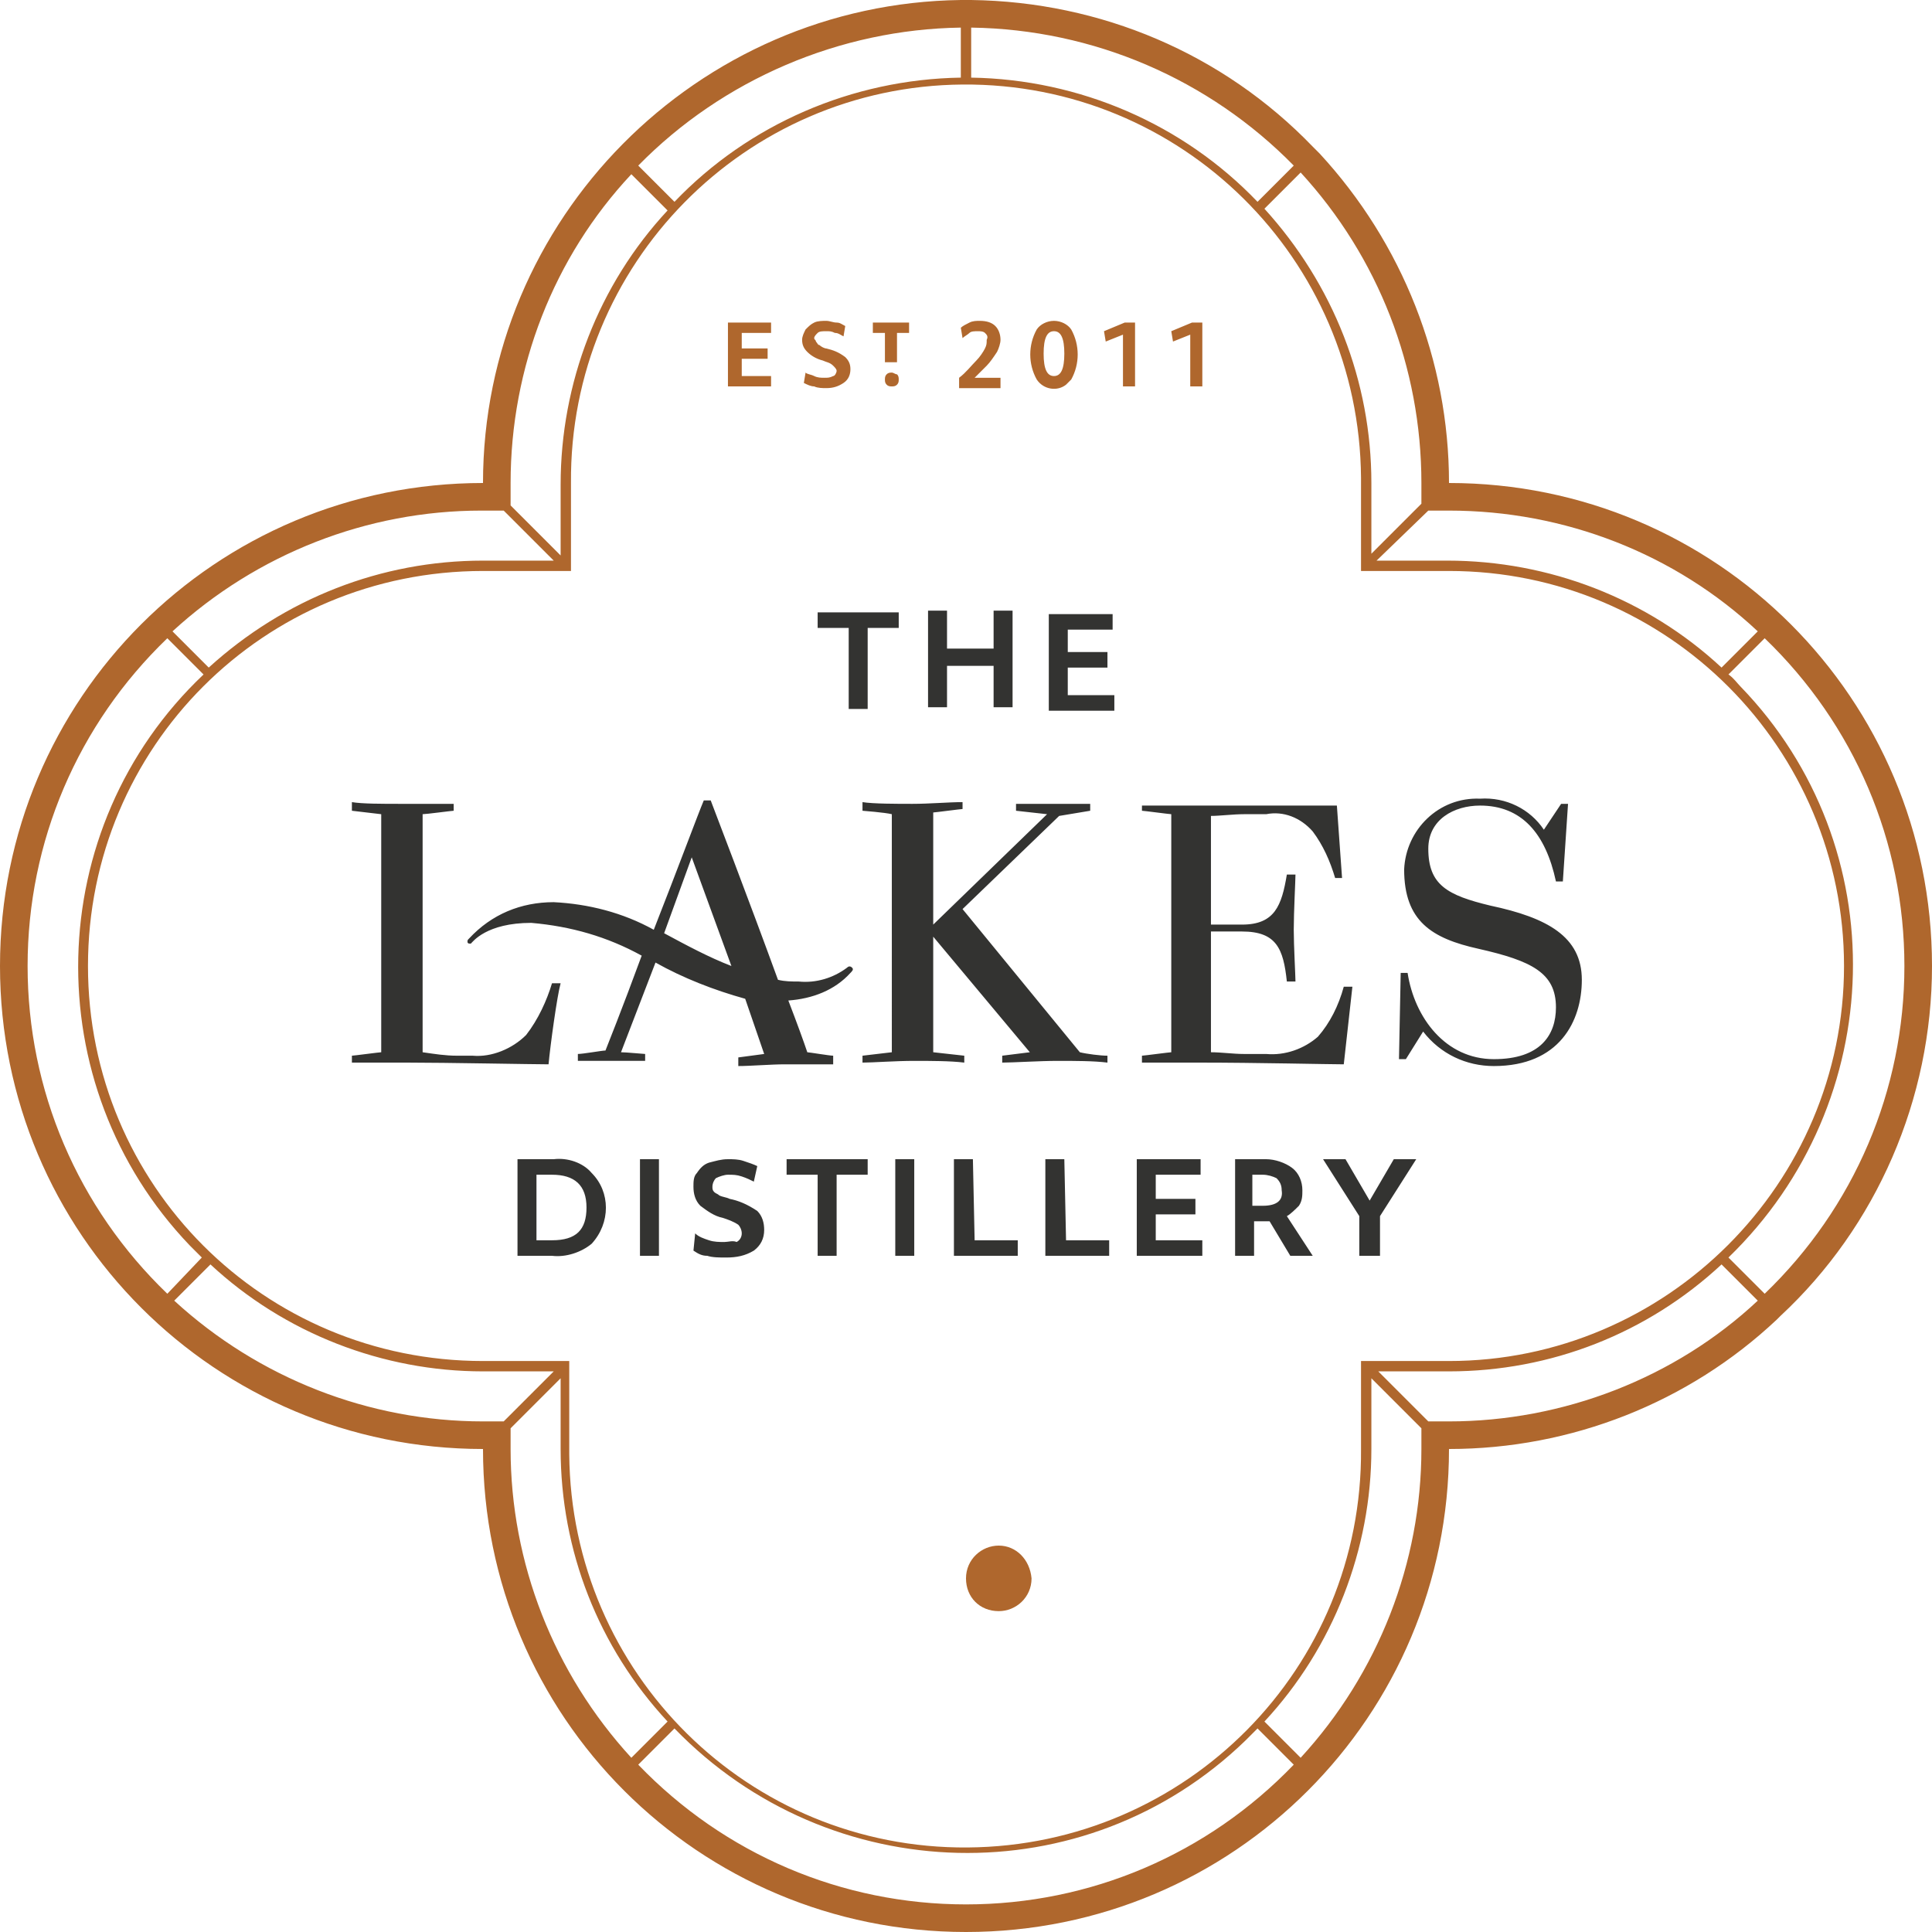 <?xml version="1.0" encoding="utf-8"?>
<!-- Generator: Adobe Illustrator 27.3.1, SVG Export Plug-In . SVG Version: 6.00 Build 0)  -->
<svg version="1.1" id="Layer_1" xmlns="http://www.w3.org/2000/svg" xmlns:xlink="http://www.w3.org/1999/xlink" x="0px" y="0px"
	 viewBox="0 0 112 112" style="enable-background:new 0 0 112 112;" xml:space="preserve">
<style type="text/css">
	.st0{clip-path:url(#SVGID_00000109713586607575734570000011609540261664592538_);}
	.st1{fill:#333331;}
	.st2{clip-path:url(#SVGID_00000129200772374882740620000016226983295669114250_);}
	.st3{fill:#AF672D;}
</style>
<g id="Group_37646">
	<g>
		<defs>
			<rect id="SVGID_1_" width="112" height="112"/>
		</defs>
		<clipPath id="SVGID_00000164513136476043124120000003284009632747191717_">
			<use xlink:href="#SVGID_1_"  style="overflow:visible;"/>
		</clipPath>
		<g id="Group_37645" style="clip-path:url(#SVGID_00000164513136476043124120000003284009632747191717_);">
			<path id="Path_17042" class="st1" d="M49.1,56.1c-0.8,0.6-1.8,0.9-2.8,0.8c-0.4,0-0.8,0-1.2-0.1c-1.6-4.4-3.9-10.4-3.9-10.4h-0.4
				c-0.3,0.7-1.6,4.2-2.9,7.5h0c-1.8-1-3.8-1.5-5.8-1.6c-1.9,0-3.6,0.7-4.9,2.1c-0.1,0.1-0.1,0.1-0.1,0.2c0,0.1,0.1,0.1,0.1,0.1
				c0,0,0.1,0,0.1,0c0.1-0.1,0.9-1.2,3.5-1.2c2.3,0.2,4.4,0.8,6.4,1.9h0c-1.1,3-2.1,5.5-2.1,5.5c-0.2,0-1.3,0.2-1.6,0.2v0.4
				c0.6,0,1.5,0,1.9,0c0.5,0,1.3,0,2,0v-0.4C37.3,61.1,36.3,61,36,61l2-5.2c1.6,0.9,3.4,1.6,5.2,2.1l1.1,3.2l-1.5,0.2v0.5
				c0.7,0,1.9-0.1,2.7-0.1c0.9,0,2,0,2.8,0v-0.5c-0.2,0-1.4-0.2-1.5-0.2c-0.2-0.6-0.6-1.7-1.1-3c1.4-0.1,2.7-0.6,3.6-1.6
				c0.1-0.1,0.2-0.2,0.1-0.3S49.2,56,49.1,56.1 M38.5,54.1l1.6-4.4h0l2.3,6.3C41.1,55.5,39.8,54.8,38.5,54.1 M55.8,52.7l5.6-5.4
				l1.8-0.3v-0.4c-0.8,0-1,0-2,0c-1.1,0-1.7,0-2.3,0V47l1.8,0.2l-6.6,6.4v-6.5c0.1,0,1.6-0.2,1.7-0.2v-0.4c-0.8,0-1.9,0.1-2.9,0.1
				c-0.9,0-2.3,0-2.9-0.1V47c0,0,1.3,0.1,1.7,0.2V61c0,0-1.7,0.2-1.7,0.2v0.4c0.6,0,1.9-0.1,3-0.1c0.9,0,2.1,0,2.9,0.1v-0.4L54.1,61
				v-6.7l5.6,6.7l-1.6,0.2v0.4c0.6,0,2.2-0.1,3.2-0.1s2.1,0,2.9,0.1v-0.4c-0.4,0-1.2-0.1-1.6-0.2L55.8,52.7z M30.5,60
				c-0.8,0.8-2,1.3-3.1,1.2h-0.9c-0.7,0-1.3-0.1-2-0.2V47.2c0.2,0,1.7-0.2,1.8-0.2v-0.4c-0.8,0-1.8,0-3,0s-2.3,0-2.9-0.1V47l1.7,0.2
				V61c-0.1,0-1.6,0.2-1.7,0.2v0.4c0.7,0,1.9,0,3.2,0c2.2,0,7.4,0.1,8.2,0.1c0.1-1.1,0.5-4,0.7-4.7H32C31.7,58,31.2,59.1,30.5,60
				 M86.4,52.5c-2.5-0.6-3.6-1.2-3.6-3.3c0-1.7,1.5-2.5,3-2.5c2.4,0,3.8,1.6,4.4,4.4h0.4l0.3-4.5h-0.4l-1,1.5h0
				c-0.8-1.2-2.2-1.9-3.7-1.8c-2.4-0.1-4.3,1.8-4.4,4.1c0,3,1.6,4,4.3,4.6c3.1,0.7,4.5,1.4,4.5,3.4c0,1.6-0.9,3-3.6,3
				c-2.8,0-4.6-2.4-5-5h-0.4l-0.1,5h0.4l1-1.6h0c1,1.3,2.5,2,4.1,2c3.8,0,5.1-2.6,5.1-5C91.7,54.3,89.7,53.2,86.4,52.5 M76.4,60.1
				c-0.8,0.7-1.9,1.1-3,1h-1.3c-0.6,0-1.3-0.1-1.9-0.1v-7H72c2,0,2.4,1,2.6,2.9h0.5c0-0.3-0.1-2.1-0.1-3c0-1,0.1-2.9,0.1-3.2h-0.5
				c-0.3,1.8-0.7,2.9-2.6,2.9h-1.8v-6.3c0.5,0,1.3-0.1,1.9-0.1h1.3c1-0.2,2,0.2,2.7,1c0.6,0.8,1,1.7,1.3,2.7h0.4l-0.3-4.2
				c-2.1,0-8,0-8,0c-1.3,0-2.6,0-3.3,0V47c0.1,0,1.6,0.2,1.7,0.2V61c-0.1,0-1.6,0.2-1.7,0.2v0.4c0.7,0,1.9,0,3.3,0
				c3.3,0,7.6,0.1,8.4,0.1l0.5-4.5h-0.5C77.6,58.3,77.1,59.3,76.4,60.1"/>
			<path id="Path_17043" class="st1" d="M54.9,38.6h2.7v2.4h1.1v-5.6h-1.1v2.2h-2.7v-2.2h-1.1v5.6h1.1V38.6z"/>
			<path id="Path_17044" class="st1" d="M61.9,38.7h2.3v-0.9h-2.3v-1.3h2.6v-0.9h-3.7v5.6h3.8v-0.9h-2.7V38.7z"/>
			<path id="Path_17045" class="st1" d="M49.2,41.1h1.1v-4.7h1.8v-0.9h-4.7v0.9h1.8V41.1z"/>
			<path id="Path_17046" class="st1" d="M32.1,67.2H30v5.6H32c0.8,0.1,1.7-0.2,2.3-0.7c1.1-1.2,1.1-3,0-4.1
				C33.8,67.4,32.9,67.1,32.1,67.2 M32,71.9h-0.9v-3.8H32c1.3,0,2,0.6,2,1.9S33.4,71.9,32,71.9 M37.1,72.8h1.1v-5.6h-1.1V72.8z
				 M42.3,69.5c-0.2-0.1-0.4-0.1-0.6-0.2c-0.1-0.1-0.2-0.1-0.3-0.2c-0.1-0.1-0.1-0.2-0.1-0.3c0-0.2,0.1-0.4,0.2-0.5
				c0.2-0.1,0.5-0.2,0.7-0.2c0.3,0,0.5,0,0.8,0.1c0.3,0.1,0.5,0.2,0.7,0.3l0.2-0.9c-0.2-0.1-0.5-0.2-0.8-0.3
				c-0.3-0.1-0.6-0.1-0.9-0.1c-0.4,0-0.7,0.1-1.1,0.2c-0.3,0.1-0.5,0.3-0.7,0.6c-0.2,0.2-0.2,0.5-0.2,0.8c0,0.4,0.1,0.8,0.4,1.1
				c0.4,0.3,0.8,0.6,1.3,0.7c0.3,0.1,0.6,0.2,0.9,0.4c0.1,0.1,0.2,0.3,0.2,0.5c0,0.2-0.1,0.4-0.3,0.5C42.5,71.9,42.2,72,42,72
				c-0.3,0-0.6,0-0.9-0.1c-0.3-0.1-0.6-0.2-0.8-0.4l-0.1,1c0.3,0.2,0.5,0.3,0.8,0.3c0.3,0.1,0.7,0.1,1.1,0.1c0.6,0,1.1-0.1,1.6-0.4
				c0.4-0.3,0.6-0.7,0.6-1.2c0-0.4-0.1-0.8-0.4-1.1C43.3,69.8,42.8,69.6,42.3,69.5 M45.6,68.1h1.8v4.7h1.1v-4.7h1.8v-0.9h-4.7
				L45.6,68.1z M51.9,72.8h1.1v-5.6h-1.1V72.8z M56.4,67.2h-1.1v5.6h3.7v-0.9h-2.5L56.4,67.2z M61.7,67.2h-1.1v5.6h3.7v-0.9h-2.5
				L61.7,67.2z M67,70.4h2.3v-0.9H67v-1.4h2.6v-0.9h-3.7v5.6h3.8v-0.9H67L67,70.4z M75.3,69.9c0.2-0.3,0.2-0.6,0.2-0.9
				c0-0.5-0.2-1-0.6-1.3c-0.4-0.3-1-0.5-1.5-0.5h-1.8v5.6h1.1v-2h0.5c0,0,0.1,0,0.2,0l0.2,0l1.2,2h1.3l-1.5-2.3
				C74.8,70.4,75.1,70.1,75.3,69.9 M73.2,69.9h-0.6v-1.8h0.6c0.3,0,0.6,0.1,0.8,0.2c0.2,0.2,0.3,0.4,0.3,0.7
				C74.4,69.6,74,69.9,73.2,69.9 M80.8,67.2l-1.4,2.4L78,67.2h-1.3l2.1,3.3v2.3H80v-2.3l2.1-3.3H80.8z"/>
		</g>
	</g>
</g>
<g id="Group_37648">
	<g>
		<defs>
			<rect id="SVGID_00000119118508839345006490000006430103410952019352_" width="112" height="112"/>
		</defs>
		<clipPath id="SVGID_00000009581350931723341560000003912417948769990788_">
			<use xlink:href="#SVGID_00000119118508839345006490000006430103410952019352_"  style="overflow:visible;"/>
		</clipPath>
		<g id="Group_37647" style="clip-path:url(#SVGID_00000009581350931723341560000003912417948769990788_);">
			<path id="Path_17047" class="st3" d="M112,56c0-15.5-12.5-28-28-28l0,0c0-7.1-2.7-13.9-7.5-19.1l0,0l-0.4-0.4l0,0
				C70.9,3.1,63.8,0.1,56.3,0v0h-0.6v0C40.4,0.2,28,12.7,28,28l0,0C12.5,28,0,40.5,0,56s12.5,28,28,28c0,15.5,12.5,28,28,28
				s28-12.5,28-28l0,0c7.1,0,13.9-2.7,19-7.5l0,0l0.2-0.2C108.8,71.1,112,63.7,112,56 M110.4,56c0,7.2-2.9,14-8.1,19l-2.1-2.1
				c9.3-9,9.7-23.8,0.7-33.1c-0.2-0.2-0.4-0.5-0.7-0.7l2.1-2.1C107.5,42,110.4,48.8,110.4,56 M78.9,78.9V84
				c0.1,12.7-10.1,23-22.8,23.1c-12.7,0.1-23-10.1-23.1-22.8c0-0.1,0-0.2,0-0.3v-5.1H28C15.3,78.9,5.1,68.7,5.1,56
				S15.3,33.1,28,33.1h5.1V28C33,15.3,43.2,5,55.8,4.9c12.7-0.1,23,10.1,23.1,22.8c0,0.1,0,0.2,0,0.3v5.1H84
				c12.7,0,22.9,10.3,22.9,22.9c0,12.6-10.3,22.9-22.9,22.9H78.9z M29.2,82.4H28c-6.6,0-13-2.5-17.9-7l2.1-2.1
				c4.3,4,10,6.2,15.8,6.2h4.1L29.2,82.4z M29.2,29.6l2.9,2.9H28c-5.9,0-11.5,2.2-15.9,6.2l-2.1-2.1c4.9-4.5,11.3-7,17.9-7
				L29.2,29.6z M82.8,29.6H84c6.7,0,13.1,2.5,17.9,7l-2.1,2.1c-4.3-4-10-6.2-15.9-6.2h-4.1L82.8,29.6z M82.4,28v1.2l-2.9,2.9V28
				c0-5.9-2.2-11.5-6.2-15.9l2.1-2.1C79.9,14.9,82.4,21.3,82.4,28 M75,9.6l-2.1,2.1c-4.3-4.5-10.3-7.1-16.6-7.2V1.6
				C63.4,1.7,70.1,4.6,75,9.6 M55.7,1.6v2.9c-6.3,0.1-12.3,2.7-16.6,7.2L37,9.6C41.9,4.6,48.7,1.7,55.7,1.6 M36.6,10.1l2.1,2.1
				c-4,4.3-6.2,10-6.2,15.9v4.1l-2.9-2.9V28C29.6,21.3,32.1,14.9,36.6,10.1 M1.6,56c0-7.2,2.9-14,8.1-19l2.1,2.1
				C2.4,48,2.1,62.9,11,72.2c0.2,0.2,0.5,0.5,0.7,0.7L9.7,75C4.5,70,1.6,63.2,1.6,56 M29.6,82.8l2.9-2.9V84c0,5.9,2.2,11.5,6.2,15.8
				l-2.1,2.1c-4.5-4.9-7-11.3-7-17.9V82.8z M56,110.4c-7.2,0-14-2.9-19-8.1l2.1-2.1c9,9.3,23.8,9.7,33.1,0.7
				c0.2-0.2,0.5-0.5,0.7-0.7l2.1,2.1C70,107.5,63.2,110.4,56,110.4 M75.4,101.9l-2.1-2.1c4-4.3,6.2-10,6.2-15.8v-4.1l2.9,2.9V84
				C82.4,90.6,79.9,97,75.4,101.9 M84,82.4h-1.2l-2.9-2.9H84c5.9,0,11.5-2.2,15.8-6.2l2.1,2.1C97.1,79.9,90.6,82.4,84,82.4"/>
			<path id="Path_17048" class="st3" d="M43,20.8h1.5v-0.6H43v-0.9h1.7v-0.6h-2.5v3.7h2.5v-0.6H43L43,20.8z M47.9,20.2
				c-0.1,0-0.3-0.1-0.4-0.2c-0.1,0-0.1-0.1-0.2-0.2c0-0.1-0.1-0.1-0.1-0.2c0-0.1,0.1-0.2,0.2-0.3c0.1-0.1,0.3-0.1,0.5-0.1
				c0.2,0,0.3,0,0.5,0.1c0.2,0,0.3,0.1,0.5,0.2l0.1-0.6c-0.2-0.1-0.3-0.2-0.5-0.2c-0.2,0-0.4-0.1-0.6-0.1c-0.2,0-0.5,0-0.7,0.1
				c-0.2,0.1-0.3,0.2-0.5,0.4c-0.1,0.2-0.2,0.4-0.2,0.6c0,0.3,0.1,0.5,0.3,0.7c0.2,0.2,0.5,0.4,0.9,0.5c0.2,0.1,0.4,0.1,0.6,0.3
				c0.1,0.1,0.2,0.2,0.2,0.3c0,0.1-0.1,0.3-0.2,0.3c-0.2,0.1-0.3,0.1-0.5,0.1c-0.2,0-0.4,0-0.6-0.1c-0.2-0.1-0.4-0.1-0.5-0.2
				l-0.1,0.6c0.2,0.1,0.4,0.2,0.6,0.2c0.2,0.1,0.5,0.1,0.7,0.1c0.4,0,0.7-0.1,1-0.3c0.3-0.2,0.4-0.5,0.4-0.8c0-0.3-0.1-0.5-0.3-0.7
				C48.6,20.4,48.3,20.3,47.9,20.2 M50.6,19.3h0.7V21H52v-1.7h0.7v-0.6h-2.1V19.3z M51.7,21.6c-0.1,0-0.2,0-0.3,0.1
				c-0.1,0.1-0.1,0.2-0.1,0.3c0,0.1,0,0.2,0.1,0.3c0.1,0.1,0.2,0.1,0.3,0.1c0.1,0,0.2,0,0.3-0.1c0.1-0.1,0.1-0.2,0.1-0.3
				c0-0.1,0-0.2-0.1-0.3C51.9,21.7,51.8,21.6,51.7,21.6 M57.2,21.2c0.2-0.2,0.4-0.5,0.6-0.8c0.1-0.2,0.2-0.5,0.2-0.7
				c0-0.3-0.1-0.6-0.3-0.8c-0.2-0.2-0.5-0.3-0.9-0.3c-0.2,0-0.4,0-0.6,0.1c-0.2,0.1-0.4,0.2-0.5,0.3l0.1,0.6
				c0.1-0.1,0.3-0.2,0.4-0.3c0.1-0.1,0.3-0.1,0.5-0.1c0.1,0,0.3,0,0.4,0.1c0.1,0.1,0.2,0.2,0.1,0.4c0,0.2,0,0.3-0.1,0.5
				c-0.1,0.2-0.3,0.5-0.5,0.7c-0.3,0.3-0.6,0.7-1,1v0.6h2.4v-0.6h-1.5C56.9,21.5,57.1,21.3,57.2,21.2 M61.1,18.6
				c-0.4,0-0.8,0.2-1,0.5c-0.5,0.9-0.5,2,0,2.9c0.4,0.6,1.2,0.7,1.7,0.3c0.1-0.1,0.2-0.2,0.3-0.3c0.5-0.9,0.5-2,0-2.9
				C61.9,18.8,61.5,18.6,61.1,18.6 M61.1,21.8c-0.4,0-0.6-0.4-0.6-1.3c0-0.9,0.2-1.3,0.6-1.3c0.4,0,0.6,0.4,0.6,1.3
				C61.7,21.4,61.5,21.8,61.1,21.8 M64,19.2l0.1,0.6l1-0.4v3h0.7v-3.7h-0.6L64,19.2z M69.1,18.7l-1.2,0.5l0.1,0.6l1-0.4v3h0.7v-3.7
				L69.1,18.7z"/>
			<path id="Path_17049" class="st3" d="M57.9,89.6c-1,0-1.9,0.8-1.9,1.9s0.8,1.9,1.9,1.9c1,0,1.9-0.8,1.9-1.9
				C59.7,90.4,58.9,89.6,57.9,89.6L57.9,89.6"/>
		</g>
	</g>
</g>
</svg>

